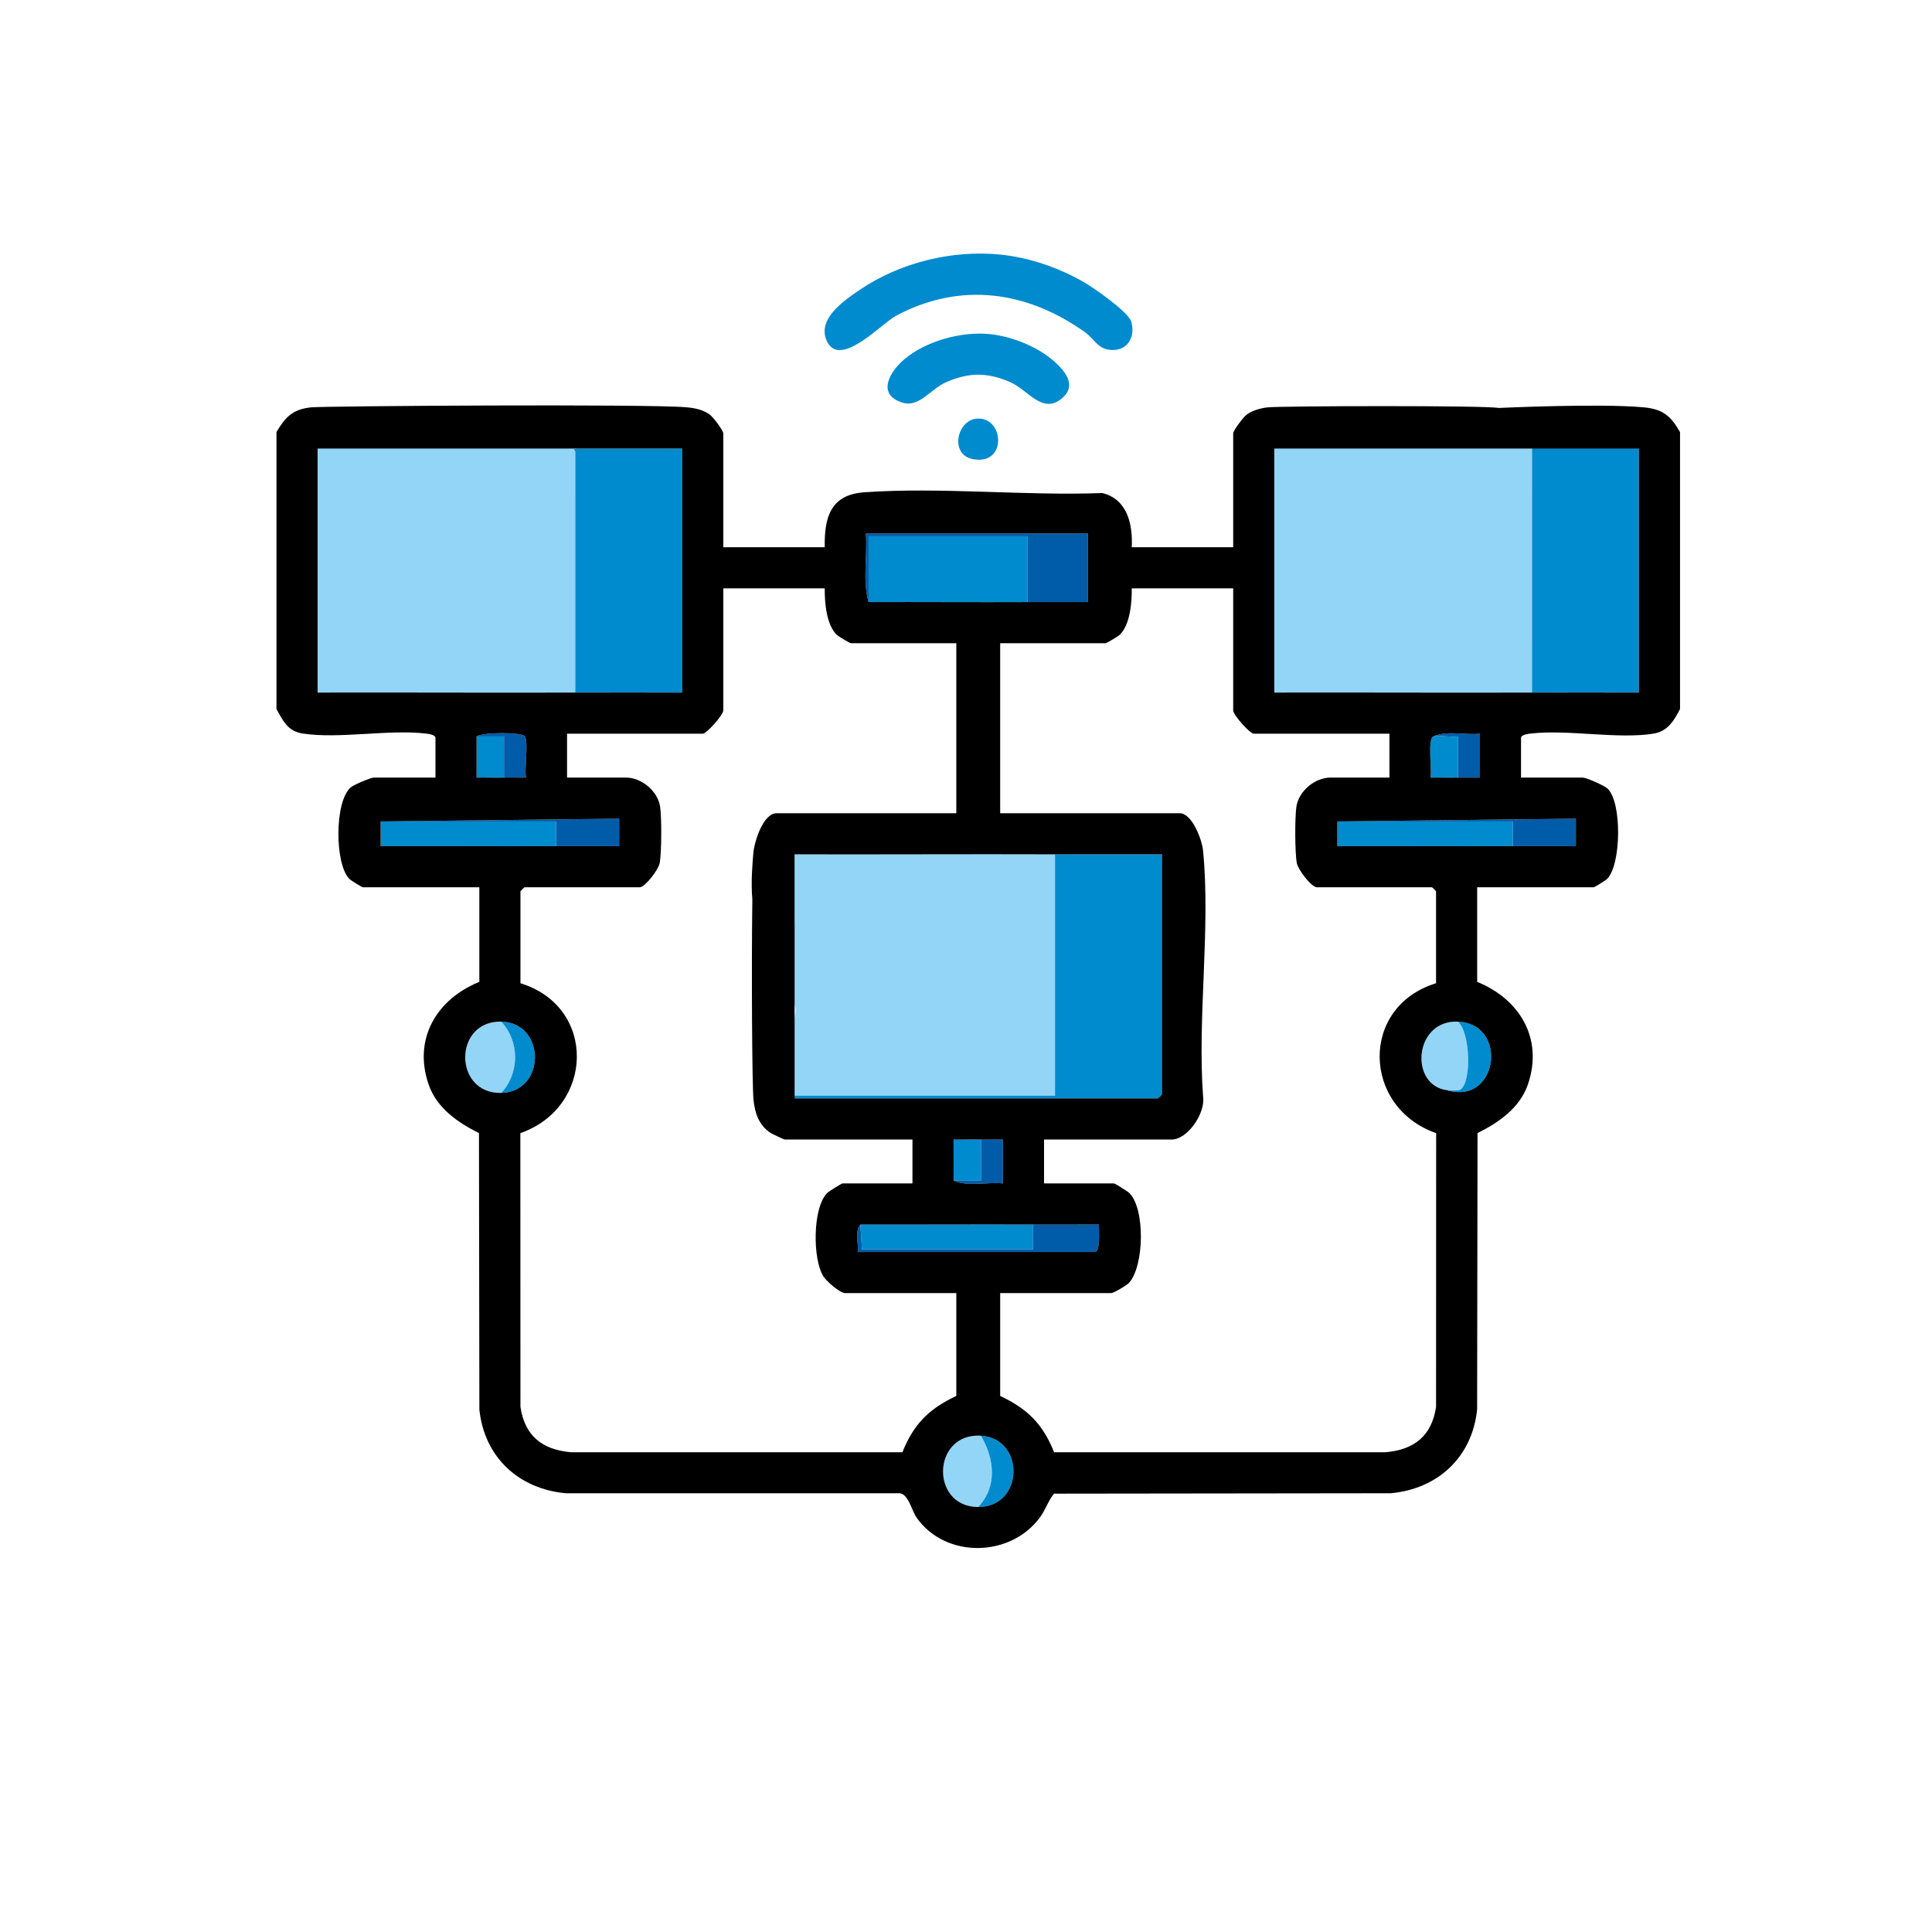 <?xml version="1.0" encoding="UTF-8"?>
<svg id="Capa_1" xmlns="http://www.w3.org/2000/svg" version="1.1" viewBox="0 0 800 800">
  <!-- Generator: Adobe Illustrator 29.2.1, SVG Export Plug-In . SVG Version: 2.1.0 Build 116)  -->
  <g>
    <path d="M395.994,535.449h-45.972c-2.234,0-7.709-4.839-9.026-6.868-4.556-7.022-4.573-28.713,1.594-34.631.768-.737,5.898-3.92,6.297-3.92h28.946v-18.168h-52.783c-.449,0-5.346-2.317-6.192-2.89-4.645-3.146-6.307-8.173-6.849-13.588-.781-7.814-1.058-29.897.255-37.19.826-4.59,2.926-7.277,7.678-7.649,1.872-7.15,1.872-16.695,0-23.845-10.967-.855-8.704-25.152-7.986-33.537.398-4.658,4.04-16.424,9.689-16.424h74.35v-70.4h-43.702c-.331,0-5.091-2.802-5.704-3.378-4.424-4.149-5.149-13.557-5.079-19.332h-41.999v50.529c0,1.913-6.959,9.652-8.513,9.652h-56.189v18.168h24.405c6.371,0,13.112,5.505,14.116,11.996.672,4.345.662,19.312-.187,23.512-.556,2.752-6.092,9.912-8.253,9.912h-47.675c-.12,0-1.703,1.583-1.703,1.703v38.039c31.715,9.743,30.572,51.355-.045,62.077l.041,113.358c1.796,12.062,9.112,17.754,20.963,18.772l137.197.005c4.67-11.699,11.018-17.99,22.328-23.322v-42.581Z" fill="none"/>
    <path d="M594.64,407.139v-38.039c0-.12-1.582-1.703-1.703-1.703h-47.675c-2.161,0-7.697-7.16-8.253-9.912-.849-4.2-.859-19.167-.187-23.512,1.004-6.491,7.745-11.996,14.116-11.996h24.405v-18.168h-56.189c-1.555,0-8.513-7.739-8.513-9.652v-50.529h-42c.069,5.774-.655,15.183-5.079,19.332-.614.576-5.373,3.378-5.704,3.378h-43.702v70.4h74.35c5.118,0,9.195,10.94,9.636,15.342,3.223,32.213-2.413,69.463.053,102.221.886,6.675-6.394,17.56-13.094,17.56h-52.783v18.168h28.946c.4,0,5.529,3.183,6.297,3.92,6.697,6.427,6.264,30.301-.038,37.222-1.01,1.109-6.43,4.277-7.394,4.277h-45.972v42.581c11.31,5.333,17.658,11.624,22.328,23.322l137.197-.005c11.85-1.018,19.168-6.71,20.963-18.772l.041-113.358c-30.617-10.722-31.76-52.334-.045-62.077Z" fill="none"/>
    <path d="M556.614,182.838h-28.946v103.939c35.548-.095,71.154.127,106.701,0l.006-102.778c-1.429-1.47-65.506-8.578-72.654-10.505.167,3.173-1.615,9.343-5.108,9.343Z" fill="#93d5f6"/>
    <path d="M160.456,182.838h-28.946v103.939c35.548-.095,71.154.127,106.701,0l.006-102.778c-1.429-1.47-34.471.847-40.419.071-1.738-.227-1.993-.947-2.722-1.233-4.559-1.786-5.934-4.275-5.676-9.343-7.147,1.926-16.69,1.926-23.838,0,.167,3.174-1.615,9.343-5.108,9.343Z" fill="#93d5f6"/>
    <path d="M319.941,410.546c5.342-.417,7.212.64,9.081,5.677,2.604,7.021-8.794,18.376-9.122,28.133.086,3.113.181,6.242.257,9.338h116.701v-99.922c-35.926-.125-71.91.093-107.837,0v27.819c0,3.925-5.696,5.373-9.081,5.11,1.872,7.15,1.872,16.695,0,23.845Z" fill="#93d5f6"/>
    <path d="M320.157,453.694c-.358-2.753,8.865,1.135,8.865,1.135h150.404c.12,0,1.703-1.583,1.703-1.703v-99.355c-14.739-.038-29.531.051-44.27,0v99.922h-116.701Z" fill="#008bce"/>
    <path d="M634.375,183.388l-.006,103.389c14.738-.053,29.531.039,44.27,0v-104.558s-45.693-.31-44.264,1.169Z" fill="#008bce"/>
    <path d="M238.218,186.85l-.006,99.928c14.738-.051,29.532.038,44.27,0v-101.058h-43.916c.728.278-1.777-.3-.348,1.13Z" fill="#008bce"/>
    <path d="M359.67,222.056v27.252c21.926-.072,43.911.097,65.837,0v-27.252h-65.837Z" fill="#008bce"/>
    <path d="M359.67,249.307v-27.252h65.837v27.252c8.307-.037,16.666.027,24.973,0v-28.387h-91.945c.7,9.201-1.468,19.537,1.135,28.387Z" fill="#005ca9"/>
    <path d="M230.266,350.365l.006-10.225-72.654.006-.006,10.225c24.199-.083,48.455.091,72.654-.006Z" fill="#008bce"/>
    <path d="M553.776,340.146l-.006,10.225c24.199-.083,48.455.091,72.654-.006l.006-10.225-72.654.006Z" fill="#008bce"/>
    <path d="M427.783,517.287l-.006-10.225c-23.818-.089-47.694.066-71.513,0l.654,10.239,70.865-.014Z" fill="#008bce"/>
    <path d="M207.564,423.036c-19.887-.425-19.9,29.94,0,29.523,7.632-8.15,7.651-21.347,0-29.523Z" fill="#93d5f6"/>
    <path d="M406.21,594.494c-20.384-1.228-21.11,29.52-1.135,29.522,8.02-8.585,6.7-19.929,1.135-29.522Z" fill="#93d5f6"/>
    <path d="M604.657,451.228c4.805-3.017,4.194-23.629-.936-28.192-18.295-.727-20.23,26.38-4.541,28.387,1.238.158,4.661.317,5.476-.195Z" fill="#93d5f6"/>
    <path d="M601.055,451.909c-.61-.127-1.234-.286-1.875-.486.659.24,1.277.384,1.875.486Z" fill="#93d5f6"/>
    <path d="M427.777,507.062l.006,10.225-70.865.014-.654-10.239c-2.42,2.697-.643,7.789-1.135,11.355h98.188c2.483,0,1.63-9.233,1.708-11.361-9.067-.015-18.182.039-27.249.006Z" fill="#005ca9"/>
    <path d="M626.429,340.14l-.006,10.225c8.688-.035,17.425.022,26.114.006v-11.366l-98.761,1.141,72.654-.006Z" fill="#005ca9"/>
    <path d="M230.266,350.365c8.688-.035,17.425.022,26.114.006v-11.366l-98.761,1.141,72.654-.006-.006,10.225Z" fill="#005ca9"/>
    <path d="M604.657,451.228c-.816.512-4.238.353-5.476.195.641.2,1.265.359,1.875.486.173.036.336.052.506.082.071.008.147.027.218.033,18.82,3.103,22.14-28.186,1.942-28.988,5.13,4.563,5.741,25.175.936,28.192Z" fill="#008bce"/>
    <path d="M406.21,594.494c5.565,9.593,6.885,20.937-1.135,29.522,19.061.003,19.442-28.42,1.135-29.522Z" fill="#008bce"/>
    <path d="M207.564,423.036c7.651,8.175,7.632,21.373,0,29.523,18.574-.389,18.587-29.125,0-29.523Z" fill="#008bce"/>
    <path d="M406.21,471.862c-3.77-.096-7.587.068-11.357-.006l.006,17.038,11.357.006-.006-17.038Z" fill="#008bce"/>
    <path d="M592.364,321.984c3.771-.073,7.587.089,11.357-.006l.006-17.038c-2.758.526-7.982-.726-10.222.006-2.442.798-.54,13.893-1.141,17.038Z" fill="#008bce"/>
    <path d="M208.699,321.978l.006-17.038-11.357.006-.006,17.038c3.771-.073,7.587.089,11.357-.006Z" fill="#008bce"/>
    <path d="M415.291,490.029v-18.168c-3.014-.055-6.066.077-9.081,0l.006,17.038-11.357-.006c6.08,2.591,13.931.459,20.432,1.135Z" fill="#005ca9"/>
    <path d="M208.699,321.978c3.017-.076,6.07.059,9.087.006-.699-3.634,1.171-14.712-.501-17.11-1.171-1.679-17.131-1.813-19.937.072l11.357-.006-.006,17.038Z" fill="#005ca9"/>
    <path d="M603.727,304.94l-.006,17.038c.131.026.254.021.374,0,2.896-.057,5.821.057,8.713.006v-18.179c-6.121.679-13.618-1.445-19.303,1.141,2.24-.732,7.464.52,10.222-.006Z" fill="#005ca9"/>
    <path d="M371.089,130.717c26.669-14.187,54.252-10.223,78.16,6.84,4.259,3.039,5.516,7.621,11.987,7.36,6.277-.253,8.89-6.1,7.174-11.763-1.232-4.067-15.665-14.089-19.855-16.478-10.253-5.844-22.33-10.027-34.166-11.243-20.109-2.065-41.801,3.298-58.482,14.639-6.646,4.519-17.684,12.111-13.557,21.095,5.399,11.753,22.673-7.224,28.738-10.451Z" fill="#008bce"/>
    <path d="M439.539,165.116c6.315-5.085,1.998-10.965-2.669-15.175-7.017-6.331-17.625-10.609-26.998-11.592-11.601-1.216-26.479,2.811-35.458,10.456-6.113,5.205-11.492,14.518-.774,17.905,6.991,2.209,11.618-5.607,18.162-8.46,9.469-4.128,17.089-4.121,26.544,0,7.332,3.195,13.15,13.341,21.192,6.865Z" fill="#008bce"/>
    <path d="M402.495,190.038c13.771,2.993,13.561-15.1,4.044-16.607-9.958-1.577-13.894,14.466-4.044,16.607Z" fill="#008bce"/>
  </g>
  <path d="M680.388,168.642c-18.935-1.674-59.814.308-59.915.285-4.825-1.084-90.167-.857-95.646-.242-2.791.313-6.164,1.278-8.462,2.89-1.498,1.051-5.724,6.695-5.724,7.9v47.122h-42c.444-9.583-1.827-19.868-12.187-22.441-32.101,1.219-66.717-2.541-98.535-.316-13.906.972-16.624,10.185-16.412,22.757h-41.999v-47.122c0-1.205-4.226-6.849-5.724-7.9-2.805-1.969-6.192-2.636-9.554-2.933-16.201-1.432-150.417-.534-155.561.043-7.506.842-10.557,4.056-14.186,10.223v114.684c2.736,4.883,4.621,9.192,10.857,10.146,15.187,2.324,35.525-1.809,51.065.015,1.143.134,3.915.518,3.915,1.761v16.464h-25.54c-1.226,0-8.312,2.982-9.561,4.062-6.752,5.836-6.627,31.767-.574,37.87.701.707,5.22,3.487,5.595,3.487h48.243v39.174c-17.652,7.155-27.545,23.59-20.976,42.557,3.354,9.685,12.076,15.718,20.824,20.047l.171,114.512c2.05,19.674,16.254,32.846,35.755,34.633l138.471.014c3.548.669,4.71,7.084,6.878,10.152,11.92,16.877,38.594,16.501,50.908-.029,2.514-3.375,3.425-6.886,5.928-9.967l139.45-.17c19.501-1.787,33.705-14.959,35.755-34.633l.172-114.512c8.748-4.328,17.47-10.362,20.824-20.047,6.569-18.967-3.324-35.402-20.976-42.557v-39.174h48.243c.375,0,4.893-2.78,5.595-3.487,5.84-5.888,6.19-31.79.104-37.413-1.383-1.278-8.772-4.519-10.239-4.519h-25.54v-16.464c0-1.243,2.772-1.627,3.915-1.761,15.4-1.808,36.257,2.452,51.078.001,5.762-.953,8.448-5.51,10.843-10.163v-114.684c-3.903-6.817-7.189-9.55-15.278-10.266ZM358.535,220.92h91.945v28.387c-8.307.027-16.666-.037-24.973,0-21.926.097-43.911-.072-65.837,0-2.603-8.85-.435-19.186-1.135-28.387ZM453.317,518.416h-98.188c.492-3.566-1.284-8.658,1.135-11.355,23.818.066,47.694-.089,71.513,0,9.067.034,18.182-.021,27.249-.006-.078,2.128.775,11.361-1.708,11.361ZM394.853,471.856c3.77.074,7.587-.09,11.357.006,3.015.077,6.067-.055,9.081,0v18.168c-6.501-.677-14.352,1.455-20.432-1.135l-.006-17.038ZM329.022,454.829v-101.058c35.926.093,71.91-.125,107.837,0,14.739.051,29.531-.038,44.27,0v99.355c0,.12-1.582,1.703-1.703,1.703h-150.404ZM131.51,286.778v-101.058h150.971v101.058c-14.738.038-29.532-.051-44.27,0-35.547.123-71.154-.092-106.701,0ZM217.786,321.984c-3.017.053-6.07-.082-9.087-.006-3.77.095-7.587-.067-11.357.006l.006-17.038c2.806-1.885,18.766-1.751,19.937-.072,1.672,2.398-.198,13.476.501,17.11ZM157.612,350.371l.006-10.225,98.761-1.141v11.366c-8.688.016-17.425-.041-26.114-.006-24.199.097-48.455-.077-72.654.006ZM207.564,452.558c-19.9.417-19.887-29.948,0-29.523,18.587.397,18.574,29.133,0,29.523ZM373.666,601.351l-137.197-.005c-11.851-1.018-19.167-6.711-20.963-18.772l-.041-113.358c30.617-10.722,31.76-52.335.045-62.077v-38.039c0-.12,1.582-1.703,1.703-1.703h47.675c2.161,0,7.697-7.16,8.253-9.912.849-4.2.859-19.167.187-23.512-1.004-6.491-7.745-11.996-14.116-11.996h-24.405v-18.168h56.189c1.555,0,8.513-7.739,8.513-9.652v-50.529h41.999c-.069,5.775.656,15.183,5.079,19.332.614.576,5.373,3.378,5.704,3.378h43.702v70.4h-74.35c-5.649,0-9.291,11.766-9.689,16.424-.353,4.128-1.078,12.111-.417,19.256-.407,28.264-.105,77.206.471,82.965.541,5.414,2.204,10.442,6.849,13.588.846.573,5.744,2.89,6.192,2.89h52.783v18.168h-28.946c-.4,0-5.529,3.183-6.297,3.92-6.167,5.918-6.15,27.61-1.594,34.631,1.317,2.029,6.793,6.868,9.026,6.868h45.972v42.581c-11.31,5.333-17.658,11.624-22.328,23.322ZM405.075,624.016c-19.975-.003-19.249-30.75,1.135-29.522,18.307,1.103,17.926,29.525-1.135,29.522ZM594.644,582.575c-1.796,12.062-9.113,17.754-20.963,18.772l-137.197.005c-4.67-11.699-11.018-17.99-22.328-23.322v-42.581h45.972c.964,0,6.385-3.168,7.394-4.277,6.302-6.922,6.735-30.796.038-37.222-.768-.737-5.898-3.92-6.297-3.92h-28.946v-18.168h52.783c6.701,0,13.981-10.884,13.094-17.56-2.466-32.758,3.17-70.008-.053-102.221-.44-4.402-4.518-15.342-9.636-15.342h-74.35v-70.4h43.702c.331,0,5.091-2.802,5.704-3.378,4.424-4.149,5.149-13.558,5.079-19.332h42v50.529c0,1.913,6.959,9.652,8.513,9.652h56.189v18.168h-24.405c-6.371,0-13.112,5.505-14.116,11.996-.672,4.345-.662,19.312.187,23.512.556,2.752,6.092,9.912,8.253,9.912h47.675c.12,0,1.703,1.583,1.703,1.703v38.039c-31.715,9.743-30.572,51.355.045,62.077l-.041,113.358ZM601.779,452.024c-.07-.006-.146-.025-.218-.033-.17-.03-.334-.046-.506-.082-.598-.102-1.215-.247-1.875-.486-15.69-2.007-13.754-29.114,4.541-28.387,20.198.802,16.877,32.091-1.942,28.988ZM652.537,339.005v11.366c-8.688.016-17.425-.041-26.114-.006-24.198.097-48.455-.077-72.654.006l.006-10.225,98.761-1.141ZM593.505,304.946c5.685-2.586,13.182-.462,19.303-1.141v18.179c-2.893.051-5.817-.063-8.713-.006-.119.021-.242.026-.374,0-3.77.095-7.586-.067-11.357.006.601-3.145-1.301-16.24,1.141-17.038ZM678.639,286.778c-14.738.038-29.531-.051-44.27,0-35.547.123-71.154-.092-106.701,0v-101.058h150.971v101.058Z"/>
</svg>